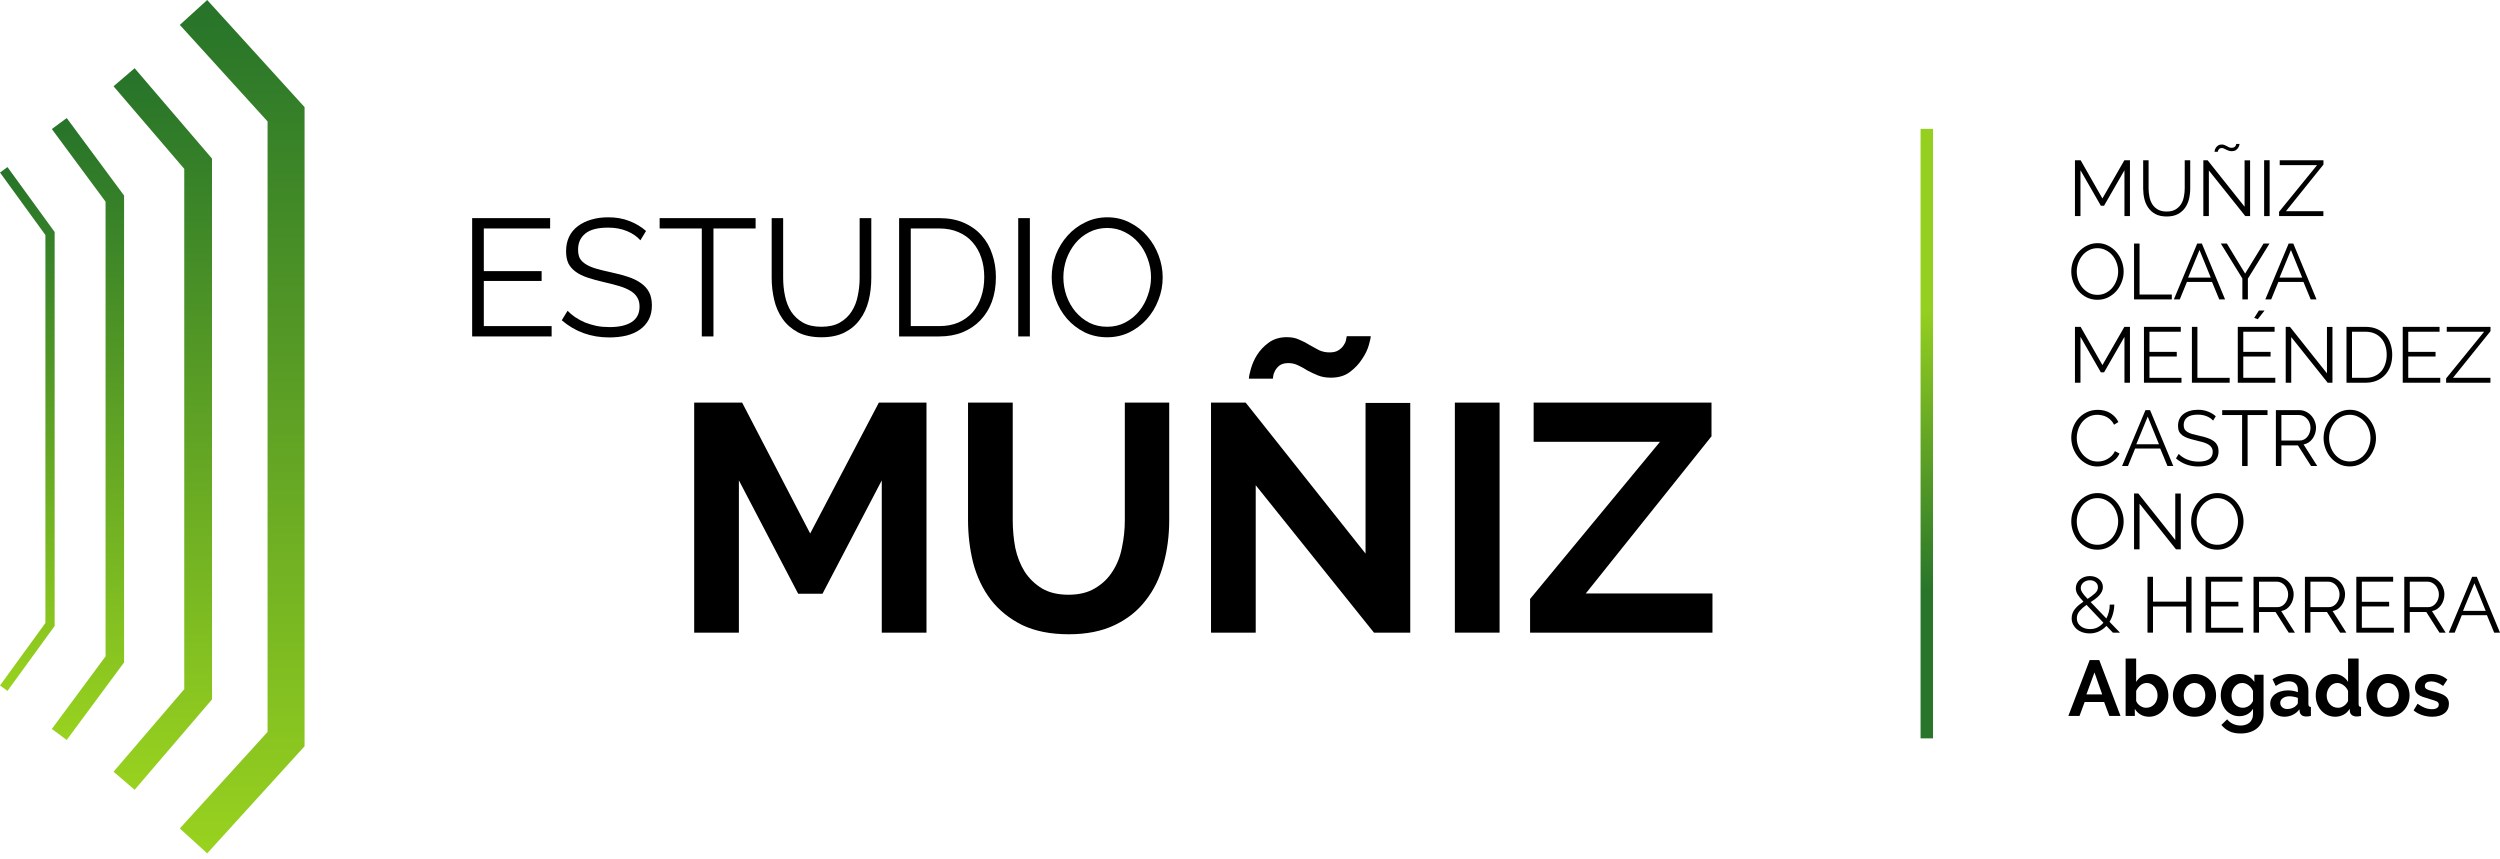 <svg width="160" height="55" viewBox="0 0 160 55" fill="none" xmlns="http://www.w3.org/2000/svg">
<rect width="160" height="54.615" fill="black" fill-opacity="0"/>
<path d="M35.304 20.87V21.532H30.218V13.96H35.208V14.622H30.964V17.352H34.664V17.981H30.964V20.87H35.304Z" fill="black"/>
<path d="M40.985 15.379C40.772 15.137 40.487 14.942 40.132 14.792C39.776 14.643 39.371 14.568 38.916 14.568C38.248 14.568 37.761 14.696 37.455 14.952C37.15 15.201 36.997 15.542 36.997 15.976C36.997 16.203 37.036 16.392 37.114 16.541C37.199 16.683 37.327 16.808 37.498 16.914C37.669 17.021 37.885 17.113 38.148 17.192C38.419 17.27 38.735 17.348 39.097 17.426C39.503 17.512 39.865 17.608 40.185 17.714C40.512 17.821 40.789 17.956 41.017 18.119C41.244 18.276 41.419 18.468 41.539 18.695C41.66 18.923 41.721 19.207 41.721 19.548C41.721 19.897 41.653 20.199 41.518 20.455C41.383 20.711 41.195 20.924 40.953 21.095C40.711 21.265 40.423 21.393 40.089 21.478C39.755 21.556 39.389 21.596 38.991 21.596C37.818 21.596 36.805 21.23 35.952 20.497L36.325 19.89C36.46 20.032 36.62 20.167 36.805 20.295C36.997 20.423 37.206 20.536 37.434 20.636C37.669 20.728 37.917 20.803 38.18 20.86C38.443 20.91 38.721 20.934 39.012 20.934C39.616 20.934 40.086 20.828 40.42 20.615C40.761 20.394 40.931 20.064 40.931 19.623C40.931 19.388 40.882 19.193 40.782 19.036C40.69 18.873 40.548 18.734 40.356 18.62C40.164 18.5 39.926 18.397 39.641 18.311C39.357 18.226 39.026 18.141 38.65 18.055C38.251 17.963 37.903 17.867 37.605 17.767C37.306 17.668 37.054 17.544 36.847 17.394C36.641 17.245 36.485 17.067 36.378 16.861C36.279 16.648 36.229 16.388 36.229 16.083C36.229 15.734 36.293 15.425 36.421 15.155C36.556 14.878 36.744 14.65 36.986 14.472C37.228 14.288 37.512 14.149 37.839 14.056C38.166 13.957 38.529 13.907 38.927 13.907C39.431 13.907 39.879 13.985 40.27 14.142C40.669 14.291 41.028 14.504 41.347 14.782L40.985 15.379Z" fill="black"/>
<path d="M48.359 14.622H45.661V21.532H44.915V14.622H42.217V13.96H48.359V14.622Z" fill="black"/>
<path d="M52.564 20.913C53.041 20.913 53.435 20.824 53.748 20.647C54.068 20.462 54.32 20.224 54.505 19.932C54.697 19.634 54.828 19.296 54.9 18.919C54.978 18.542 55.017 18.162 55.017 17.778V13.96H55.763V17.778C55.763 18.29 55.706 18.777 55.593 19.239C55.479 19.694 55.294 20.096 55.038 20.444C54.789 20.792 54.462 21.07 54.057 21.276C53.652 21.482 53.158 21.585 52.575 21.585C51.978 21.585 51.473 21.478 51.061 21.265C50.656 21.045 50.328 20.757 50.08 20.401C49.831 20.046 49.653 19.641 49.547 19.186C49.44 18.731 49.387 18.262 49.387 17.778V13.96H50.122V17.778C50.122 18.176 50.161 18.564 50.24 18.94C50.318 19.317 50.449 19.651 50.634 19.943C50.826 20.234 51.078 20.469 51.391 20.647C51.704 20.824 52.095 20.913 52.564 20.913Z" fill="black"/>
<path d="M57.543 21.532V13.96H60.113C60.717 13.96 61.243 14.06 61.691 14.259C62.146 14.458 62.523 14.728 62.821 15.07C63.127 15.411 63.355 15.812 63.504 16.274C63.66 16.73 63.738 17.216 63.738 17.735C63.738 18.311 63.653 18.834 63.483 19.303C63.312 19.765 63.067 20.163 62.747 20.497C62.434 20.824 62.054 21.08 61.606 21.265C61.165 21.443 60.667 21.532 60.113 21.532H57.543ZM62.992 17.735C62.992 17.28 62.928 16.865 62.8 16.488C62.672 16.104 62.484 15.773 62.235 15.496C61.993 15.219 61.695 15.006 61.339 14.856C60.984 14.7 60.575 14.622 60.113 14.622H58.289V20.87H60.113C60.582 20.87 60.994 20.792 61.35 20.636C61.712 20.472 62.014 20.252 62.256 19.975C62.498 19.69 62.679 19.36 62.8 18.983C62.928 18.599 62.992 18.183 62.992 17.735Z" fill="black"/>
<path d="M65.166 21.532V13.96H65.912V21.532H65.166Z" fill="black"/>
<path d="M70.861 21.585C70.334 21.585 69.851 21.478 69.41 21.265C68.977 21.045 68.603 20.757 68.291 20.401C67.978 20.039 67.736 19.626 67.566 19.164C67.395 18.702 67.309 18.23 67.309 17.746C67.309 17.241 67.398 16.758 67.576 16.296C67.761 15.834 68.013 15.425 68.333 15.07C68.653 14.714 69.03 14.433 69.464 14.227C69.897 14.014 70.366 13.907 70.871 13.907C71.397 13.907 71.877 14.021 72.311 14.248C72.751 14.469 73.125 14.76 73.43 15.123C73.743 15.485 73.985 15.898 74.156 16.36C74.326 16.815 74.412 17.28 74.412 17.757C74.412 18.262 74.319 18.745 74.134 19.207C73.957 19.669 73.708 20.078 73.388 20.433C73.075 20.782 72.702 21.062 72.268 21.276C71.834 21.482 71.365 21.585 70.861 21.585ZM68.056 17.746C68.056 18.158 68.124 18.556 68.259 18.94C68.394 19.317 68.586 19.655 68.834 19.953C69.083 20.245 69.378 20.48 69.719 20.657C70.061 20.828 70.441 20.913 70.861 20.913C71.287 20.913 71.674 20.821 72.023 20.636C72.371 20.451 72.666 20.209 72.908 19.911C73.15 19.612 73.334 19.274 73.462 18.898C73.597 18.521 73.665 18.137 73.665 17.746C73.665 17.334 73.594 16.939 73.452 16.562C73.317 16.179 73.125 15.841 72.876 15.549C72.627 15.258 72.332 15.027 71.991 14.856C71.65 14.679 71.273 14.59 70.861 14.59C70.434 14.59 70.046 14.682 69.698 14.867C69.35 15.045 69.055 15.283 68.813 15.581C68.571 15.88 68.383 16.218 68.248 16.594C68.12 16.971 68.056 17.355 68.056 17.746Z" fill="black"/>
<path d="M135.965 13.83V10.895L134.66 13.165H134.454L133.15 10.895V13.83H132.797V10.255H133.16L134.555 12.702L135.96 10.255H136.317V13.83H135.965Z" fill="black"/>
<path d="M138.663 13.538C138.888 13.538 139.075 13.496 139.222 13.412C139.373 13.325 139.493 13.213 139.58 13.075C139.671 12.934 139.733 12.774 139.766 12.597C139.803 12.419 139.822 12.239 139.822 12.058V10.255H140.174V12.058C140.174 12.299 140.147 12.529 140.094 12.748C140.04 12.962 139.953 13.152 139.832 13.317C139.714 13.481 139.56 13.612 139.368 13.709C139.177 13.807 138.944 13.855 138.669 13.855C138.387 13.855 138.148 13.805 137.953 13.704C137.762 13.6 137.608 13.464 137.49 13.296C137.373 13.129 137.289 12.937 137.238 12.722C137.188 12.508 137.163 12.286 137.163 12.058V10.255H137.51V12.058C137.51 12.246 137.529 12.429 137.566 12.607C137.603 12.784 137.665 12.942 137.752 13.08C137.843 13.218 137.962 13.328 138.11 13.412C138.257 13.496 138.442 13.538 138.663 13.538Z" fill="black"/>
<path d="M141.367 10.91V13.83H141.014V10.255H141.286L143.653 13.231V10.26H144.006V13.83H143.698L141.367 10.91ZM142.837 9.676C142.76 9.676 142.693 9.666 142.636 9.646C142.582 9.626 142.53 9.604 142.48 9.58C142.433 9.553 142.386 9.53 142.339 9.51C142.295 9.486 142.247 9.474 142.193 9.474C142.136 9.474 142.09 9.486 142.057 9.51C142.027 9.533 142.001 9.56 141.981 9.59C141.965 9.617 141.953 9.644 141.946 9.671C141.943 9.694 141.941 9.709 141.941 9.716H141.73C141.73 9.699 141.735 9.666 141.745 9.615C141.758 9.562 141.782 9.508 141.815 9.454C141.849 9.401 141.896 9.354 141.956 9.313C142.017 9.27 142.094 9.248 142.188 9.248C142.258 9.248 142.319 9.26 142.369 9.283C142.423 9.303 142.473 9.327 142.52 9.354C142.567 9.38 142.614 9.406 142.661 9.429C142.711 9.449 142.769 9.459 142.832 9.459C142.896 9.459 142.946 9.448 142.983 9.424C143.024 9.401 143.054 9.374 143.074 9.344C143.094 9.313 143.106 9.286 143.109 9.263C143.116 9.236 143.119 9.219 143.119 9.213H143.331C143.331 9.229 143.324 9.263 143.311 9.313C143.297 9.364 143.272 9.416 143.235 9.469C143.202 9.523 143.151 9.572 143.084 9.615C143.02 9.656 142.938 9.676 142.837 9.676Z" fill="black"/>
<path d="M144.904 13.83V10.255H145.257V13.83H144.904Z" fill="black"/>
<path d="M145.861 13.553L148.293 10.567H145.902V10.255H148.701V10.532L146.299 13.518H148.696V13.83H145.861V13.553Z" fill="black"/>
<path d="M134.237 19.187C133.989 19.187 133.761 19.137 133.553 19.036C133.348 18.932 133.172 18.796 133.024 18.628C132.876 18.457 132.762 18.262 132.681 18.044C132.601 17.826 132.561 17.603 132.561 17.374C132.561 17.136 132.603 16.908 132.686 16.689C132.774 16.471 132.893 16.278 133.044 16.11C133.195 15.943 133.373 15.81 133.578 15.713C133.783 15.612 134.004 15.562 134.242 15.562C134.491 15.562 134.718 15.615 134.922 15.723C135.13 15.827 135.307 15.964 135.451 16.136C135.599 16.307 135.713 16.502 135.793 16.72C135.874 16.935 135.914 17.154 135.914 17.379C135.914 17.618 135.871 17.846 135.783 18.064C135.699 18.282 135.582 18.476 135.431 18.643C135.283 18.808 135.107 18.94 134.902 19.041C134.697 19.139 134.476 19.187 134.237 19.187ZM132.913 17.374C132.913 17.569 132.945 17.757 133.009 17.938C133.073 18.116 133.163 18.276 133.281 18.417C133.398 18.554 133.538 18.665 133.699 18.749C133.86 18.83 134.039 18.87 134.237 18.87C134.439 18.87 134.622 18.826 134.786 18.739C134.951 18.652 135.09 18.538 135.204 18.397C135.318 18.256 135.406 18.096 135.466 17.918C135.53 17.74 135.562 17.559 135.562 17.374C135.562 17.18 135.528 16.993 135.461 16.815C135.397 16.634 135.307 16.475 135.189 16.337C135.072 16.199 134.932 16.09 134.771 16.01C134.61 15.926 134.432 15.884 134.237 15.884C134.036 15.884 133.853 15.928 133.689 16.015C133.524 16.099 133.385 16.211 133.271 16.352C133.156 16.493 133.068 16.653 133.004 16.831C132.943 17.008 132.913 17.19 132.913 17.374Z" fill="black"/>
<path d="M136.579 19.162V15.587H136.931V18.85H138.996V19.162H136.579Z" fill="black"/>
<path d="M140.622 15.587H140.92L142.405 19.162H142.032L141.569 18.044H139.963L139.505 19.162H139.127L140.622 15.587ZM141.489 17.767L140.768 16L140.038 17.767H141.489Z" fill="black"/>
<path d="M142.52 15.587L143.688 17.51L144.866 15.587H145.249L143.864 17.833V19.162H143.512V17.823L142.132 15.587H142.52Z" fill="black"/>
<path d="M146.474 15.587H146.771L148.257 19.162H147.884L147.421 18.044H145.815L145.356 19.162H144.979L146.474 15.587ZM147.34 17.767L146.62 16L145.89 17.767H147.34Z" fill="black"/>
<path d="M135.965 24.494V21.558L134.66 23.829H134.454L133.15 21.558V24.494H132.797V20.919H133.16L134.555 23.366L135.96 20.919H136.317V24.494H135.965Z" fill="black"/>
<path d="M139.615 24.181V24.494H137.213V20.919H139.57V21.231H137.566V22.52H139.313V22.817H137.566V24.181H139.615Z" fill="black"/>
<path d="M140.282 24.494V20.919H140.634V24.181H142.699V24.494H140.282Z" fill="black"/>
<path d="M144.497 20.43L144.27 20.344L144.567 19.876H144.93L144.497 20.43ZM145.62 24.181V24.494H143.218V20.919H145.574V21.231H143.57V22.52H145.317V22.817H143.57V24.181H145.62Z" fill="black"/>
<path d="M146.639 21.573V24.494H146.286V20.919H146.558L148.925 23.895V20.924H149.277V24.494H148.97L146.639 21.573Z" fill="black"/>
<path d="M150.176 24.494V20.919H151.389C151.675 20.919 151.923 20.965 152.135 21.059C152.35 21.154 152.527 21.281 152.668 21.442C152.813 21.603 152.92 21.793 152.991 22.011C153.065 22.226 153.102 22.456 153.102 22.701C153.102 22.973 153.061 23.22 152.981 23.441C152.9 23.66 152.784 23.848 152.633 24.005C152.485 24.16 152.306 24.281 152.094 24.368C151.886 24.452 151.651 24.494 151.389 24.494H150.176ZM152.749 22.701C152.749 22.486 152.719 22.29 152.658 22.112C152.598 21.931 152.509 21.774 152.391 21.644C152.277 21.513 152.136 21.412 151.969 21.341C151.801 21.268 151.608 21.231 151.389 21.231H150.528V24.181H151.389C151.611 24.181 151.806 24.145 151.974 24.071C152.145 23.994 152.287 23.89 152.402 23.759C152.516 23.624 152.601 23.468 152.658 23.29C152.719 23.109 152.749 22.913 152.749 22.701Z" fill="black"/>
<path d="M156.177 24.181V24.494H153.775V20.919H156.132V21.231H154.128V22.52H155.875V22.817H154.128V24.181H156.177Z" fill="black"/>
<path d="M156.552 24.217L158.984 21.231H156.592V20.919H159.392V21.195L156.99 24.181H159.387V24.494H156.552V24.217Z" fill="black"/>
<path d="M132.561 28.013C132.561 27.798 132.598 27.585 132.671 27.373C132.749 27.158 132.859 26.967 133.004 26.799C133.148 26.631 133.326 26.495 133.538 26.391C133.749 26.284 133.989 26.23 134.258 26.23C134.577 26.23 134.848 26.302 135.073 26.447C135.302 26.591 135.469 26.779 135.577 27.011L135.3 27.182C135.243 27.064 135.172 26.965 135.088 26.885C135.008 26.804 134.921 26.739 134.827 26.688C134.733 26.638 134.635 26.603 134.535 26.583C134.434 26.559 134.335 26.547 134.237 26.547C134.023 26.547 133.833 26.591 133.668 26.678C133.504 26.766 133.365 26.88 133.25 27.021C133.14 27.162 133.056 27.321 132.999 27.499C132.942 27.674 132.913 27.852 132.913 28.033C132.913 28.231 132.947 28.421 133.014 28.602C133.084 28.783 133.178 28.944 133.296 29.085C133.417 29.223 133.558 29.334 133.719 29.418C133.883 29.498 134.061 29.538 134.253 29.538C134.353 29.538 134.456 29.527 134.56 29.503C134.667 29.476 134.77 29.436 134.867 29.382C134.968 29.325 135.06 29.256 135.144 29.176C135.228 29.092 135.298 28.991 135.355 28.874L135.647 29.025C135.59 29.159 135.51 29.278 135.406 29.382C135.302 29.483 135.186 29.569 135.058 29.639C134.931 29.71 134.795 29.763 134.65 29.8C134.509 29.837 134.37 29.856 134.232 29.856C133.987 29.856 133.762 29.802 133.558 29.695C133.353 29.587 133.177 29.448 133.029 29.277C132.881 29.102 132.765 28.906 132.681 28.688C132.601 28.466 132.561 28.241 132.561 28.013Z" fill="black"/>
<path d="M137.308 26.25H137.605L139.091 29.826H138.718L138.255 28.708H136.648L136.19 29.826H135.812L137.308 26.25ZM138.174 28.431L137.454 26.663L136.724 28.431H138.174Z" fill="black"/>
<path d="M141.639 26.92C141.538 26.806 141.404 26.713 141.236 26.643C141.068 26.573 140.877 26.537 140.662 26.537C140.346 26.537 140.116 26.598 139.972 26.719C139.828 26.836 139.756 26.997 139.756 27.202C139.756 27.309 139.774 27.398 139.811 27.469C139.851 27.536 139.912 27.595 139.992 27.645C140.073 27.695 140.175 27.739 140.299 27.776C140.427 27.813 140.576 27.85 140.748 27.887C140.939 27.927 141.11 27.972 141.261 28.023C141.416 28.073 141.546 28.137 141.654 28.214C141.761 28.288 141.844 28.379 141.901 28.486C141.958 28.593 141.986 28.728 141.986 28.889C141.986 29.053 141.954 29.196 141.891 29.317C141.827 29.438 141.738 29.538 141.624 29.619C141.51 29.7 141.374 29.76 141.216 29.8C141.058 29.837 140.885 29.856 140.697 29.856C140.143 29.856 139.665 29.683 139.262 29.337L139.438 29.05C139.502 29.117 139.578 29.181 139.665 29.241C139.756 29.302 139.855 29.355 139.962 29.402C140.073 29.446 140.19 29.481 140.314 29.508C140.439 29.532 140.57 29.544 140.707 29.544C140.993 29.544 141.214 29.493 141.372 29.392C141.533 29.288 141.614 29.132 141.614 28.924C141.614 28.813 141.59 28.721 141.543 28.647C141.499 28.57 141.432 28.505 141.342 28.451C141.251 28.394 141.139 28.345 141.004 28.305C140.87 28.265 140.714 28.224 140.536 28.184C140.348 28.14 140.184 28.095 140.043 28.048C139.902 28.001 139.782 27.942 139.685 27.872C139.588 27.801 139.514 27.717 139.463 27.62C139.416 27.519 139.393 27.397 139.393 27.252C139.393 27.088 139.423 26.942 139.484 26.814C139.547 26.683 139.636 26.576 139.75 26.492C139.865 26.405 139.999 26.339 140.153 26.296C140.308 26.249 140.479 26.225 140.667 26.225C140.905 26.225 141.117 26.262 141.301 26.336C141.489 26.406 141.659 26.507 141.81 26.638L141.639 26.92Z" fill="black"/>
<path d="M145.121 26.562H143.847V29.826H143.495V26.562H142.221V26.25H145.121V26.562Z" fill="black"/>
<path d="M145.657 29.826V26.25H147.167C147.322 26.25 147.463 26.284 147.59 26.351C147.721 26.415 147.834 26.5 147.928 26.608C148.022 26.712 148.094 26.831 148.144 26.965C148.198 27.1 148.225 27.236 148.225 27.373C148.225 27.504 148.205 27.63 148.164 27.751C148.127 27.868 148.074 27.976 148.003 28.073C147.936 28.167 147.854 28.248 147.756 28.315C147.659 28.379 147.55 28.422 147.429 28.446L148.305 29.826H147.908L147.067 28.506H146.009V29.826H145.657ZM146.009 28.194H147.177C147.281 28.194 147.375 28.172 147.459 28.128C147.547 28.081 147.621 28.019 147.681 27.942C147.741 27.865 147.788 27.778 147.822 27.68C147.855 27.583 147.872 27.481 147.872 27.373C147.872 27.266 147.852 27.163 147.812 27.066C147.775 26.965 147.723 26.878 147.656 26.804C147.592 26.73 147.515 26.672 147.424 26.628C147.337 26.584 147.245 26.562 147.147 26.562H146.009V28.194Z" fill="black"/>
<path d="M150.387 29.851C150.138 29.851 149.91 29.8 149.702 29.7C149.497 29.596 149.321 29.46 149.173 29.292C149.025 29.12 148.911 28.926 148.831 28.708C148.75 28.489 148.71 28.266 148.71 28.038C148.71 27.799 148.752 27.571 148.836 27.353C148.923 27.135 149.042 26.942 149.193 26.774C149.344 26.606 149.522 26.474 149.727 26.376C149.932 26.275 150.153 26.225 150.392 26.225C150.64 26.225 150.867 26.279 151.071 26.386C151.28 26.49 151.456 26.628 151.6 26.799C151.748 26.97 151.862 27.165 151.943 27.383C152.023 27.598 152.063 27.818 152.063 28.043C152.063 28.281 152.02 28.51 151.933 28.728C151.849 28.946 151.731 29.139 151.58 29.307C151.432 29.471 151.256 29.604 151.051 29.705C150.847 29.802 150.625 29.851 150.387 29.851ZM149.062 28.038C149.062 28.233 149.094 28.421 149.158 28.602C149.222 28.78 149.312 28.939 149.43 29.08C149.547 29.218 149.687 29.329 149.848 29.413C150.009 29.493 150.189 29.533 150.387 29.533C150.588 29.533 150.771 29.49 150.936 29.402C151.1 29.315 151.239 29.201 151.353 29.06C151.468 28.919 151.555 28.76 151.615 28.582C151.679 28.404 151.711 28.223 151.711 28.038C151.711 27.843 151.677 27.657 151.61 27.479C151.546 27.298 151.456 27.138 151.338 27.001C151.221 26.863 151.082 26.754 150.92 26.673C150.759 26.589 150.581 26.547 150.387 26.547C150.185 26.547 150.002 26.591 149.838 26.678C149.673 26.762 149.534 26.875 149.42 27.016C149.306 27.157 149.217 27.316 149.153 27.494C149.092 27.672 149.062 27.853 149.062 28.038Z" fill="black"/>
<path d="M134.237 35.182C133.989 35.182 133.761 35.132 133.553 35.031C133.348 34.927 133.172 34.791 133.024 34.623C132.876 34.452 132.762 34.258 132.681 34.039C132.601 33.821 132.561 33.598 132.561 33.37C132.561 33.131 132.603 32.903 132.686 32.685C132.774 32.467 132.893 32.274 133.044 32.106C133.195 31.938 133.373 31.805 133.578 31.708C133.783 31.607 134.004 31.557 134.242 31.557C134.491 31.557 134.718 31.611 134.922 31.718C135.13 31.822 135.307 31.96 135.451 32.131C135.599 32.302 135.713 32.497 135.793 32.715C135.874 32.93 135.914 33.15 135.914 33.375C135.914 33.613 135.871 33.841 135.783 34.059C135.699 34.278 135.582 34.471 135.431 34.639C135.283 34.803 135.107 34.936 134.902 35.036C134.697 35.134 134.476 35.182 134.237 35.182ZM132.913 33.37C132.913 33.564 132.945 33.752 133.009 33.934C133.073 34.112 133.163 34.271 133.281 34.412C133.398 34.55 133.538 34.66 133.699 34.744C133.86 34.825 134.039 34.865 134.237 34.865C134.439 34.865 134.622 34.822 134.786 34.734C134.951 34.647 135.09 34.533 135.204 34.392C135.318 34.251 135.406 34.091 135.466 33.913C135.53 33.736 135.562 33.554 135.562 33.37C135.562 33.175 135.528 32.989 135.461 32.811C135.397 32.629 135.307 32.47 135.189 32.332C135.072 32.195 134.932 32.086 134.771 32.005C134.61 31.921 134.432 31.879 134.237 31.879C134.036 31.879 133.853 31.923 133.689 32.01C133.524 32.094 133.385 32.206 133.271 32.347C133.156 32.488 133.068 32.648 133.004 32.826C132.943 33.004 132.913 33.185 132.913 33.37Z" fill="black"/>
<path d="M136.931 32.237V35.157H136.579V31.582H136.851L139.217 34.558V31.587H139.57V35.157H139.263L136.931 32.237Z" fill="black"/>
<path d="M141.909 35.182C141.66 35.182 141.432 35.132 141.224 35.031C141.019 34.927 140.843 34.791 140.695 34.623C140.548 34.452 140.433 34.258 140.353 34.039C140.272 33.821 140.232 33.598 140.232 33.37C140.232 33.131 140.274 32.903 140.358 32.685C140.445 32.467 140.564 32.274 140.715 32.106C140.866 31.938 141.044 31.805 141.249 31.708C141.454 31.607 141.675 31.557 141.914 31.557C142.162 31.557 142.389 31.611 142.594 31.718C142.802 31.822 142.978 31.96 143.122 32.131C143.27 32.302 143.384 32.497 143.465 32.715C143.545 32.93 143.586 33.15 143.586 33.375C143.586 33.613 143.542 33.841 143.455 34.059C143.371 34.278 143.253 34.471 143.102 34.639C142.955 34.803 142.778 34.936 142.573 35.036C142.369 35.134 142.147 35.182 141.909 35.182ZM140.584 33.37C140.584 33.564 140.616 33.752 140.68 33.934C140.744 34.112 140.835 34.271 140.952 34.412C141.07 34.55 141.209 34.66 141.37 34.744C141.531 34.825 141.711 34.865 141.909 34.865C142.11 34.865 142.293 34.822 142.458 34.734C142.622 34.647 142.761 34.533 142.876 34.392C142.99 34.251 143.077 34.091 143.137 33.913C143.201 33.736 143.233 33.554 143.233 33.37C143.233 33.175 143.2 32.989 143.132 32.811C143.069 32.629 142.978 32.47 142.861 32.332C142.743 32.195 142.604 32.086 142.443 32.005C142.281 31.921 142.104 31.879 141.909 31.879C141.707 31.879 141.524 31.923 141.36 32.01C141.195 32.094 141.056 32.206 140.942 32.347C140.828 32.488 140.739 32.648 140.675 32.826C140.615 33.004 140.584 33.185 140.584 33.37Z" fill="black"/>
<path d="M135.224 40.489L134.812 40.056C134.671 40.207 134.508 40.326 134.323 40.413C134.142 40.497 133.944 40.539 133.729 40.539C133.571 40.539 133.422 40.516 133.281 40.469C133.143 40.422 133.022 40.356 132.918 40.273C132.817 40.185 132.737 40.083 132.676 39.965C132.616 39.844 132.586 39.712 132.586 39.568C132.586 39.447 132.606 39.336 132.646 39.235C132.686 39.135 132.742 39.042 132.812 38.958C132.883 38.871 132.963 38.79 133.054 38.717C133.145 38.643 133.24 38.572 133.341 38.505C133.25 38.408 133.173 38.32 133.109 38.243C133.049 38.166 132.999 38.096 132.958 38.032C132.921 37.965 132.895 37.901 132.878 37.84C132.861 37.78 132.853 37.718 132.853 37.654C132.853 37.543 132.874 37.441 132.918 37.347C132.965 37.249 133.029 37.166 133.109 37.095C133.19 37.025 133.284 36.969 133.391 36.929C133.502 36.889 133.621 36.868 133.749 36.868C133.866 36.868 133.976 36.885 134.076 36.919C134.177 36.952 134.264 37.001 134.338 37.065C134.415 37.125 134.476 37.199 134.519 37.286C134.563 37.374 134.585 37.469 134.585 37.574C134.585 37.678 134.563 37.773 134.519 37.861C134.479 37.944 134.424 38.025 134.353 38.102C134.283 38.179 134.201 38.253 134.107 38.324C134.013 38.394 133.912 38.465 133.804 38.535L134.806 39.583C134.874 39.455 134.926 39.317 134.963 39.17C135.003 39.019 135.023 38.861 135.023 38.696H135.315C135.312 38.904 135.283 39.101 135.229 39.285C135.179 39.47 135.105 39.64 135.008 39.794L135.678 40.489H135.224ZM133.764 40.262C133.935 40.262 134.093 40.227 134.237 40.157C134.382 40.083 134.509 39.982 134.62 39.855L133.538 38.712C133.36 38.836 133.212 38.967 133.094 39.104C132.977 39.239 132.918 39.396 132.918 39.578C132.918 39.688 132.942 39.787 132.989 39.875C133.039 39.959 133.104 40.031 133.185 40.091C133.266 40.148 133.356 40.192 133.457 40.222C133.558 40.249 133.66 40.262 133.764 40.262ZM133.17 37.644C133.17 37.684 133.175 37.724 133.185 37.765C133.198 37.805 133.222 37.852 133.256 37.906C133.289 37.956 133.333 38.017 133.386 38.087C133.444 38.154 133.517 38.235 133.608 38.329C133.803 38.201 133.96 38.082 134.081 37.971C134.206 37.857 134.268 37.728 134.268 37.584C134.268 37.453 134.219 37.345 134.122 37.261C134.024 37.177 133.9 37.135 133.749 37.135C133.665 37.135 133.588 37.149 133.517 37.176C133.447 37.203 133.385 37.239 133.331 37.286C133.281 37.333 133.24 37.387 133.21 37.448C133.183 37.508 133.17 37.574 133.17 37.644Z" fill="black"/>
<path d="M140.259 36.914V40.489H139.912V38.817H137.792V40.489H137.439V36.914H137.792V38.505H139.912V36.914H140.259Z" fill="black"/>
<path d="M143.559 40.177V40.489H141.157V36.914H143.514V37.226H141.51V38.515H143.257V38.812H141.51V40.177H143.559Z" fill="black"/>
<path d="M144.226 40.489V36.914H145.736C145.891 36.914 146.032 36.947 146.159 37.014C146.29 37.078 146.403 37.164 146.497 37.271C146.591 37.375 146.663 37.495 146.713 37.629C146.767 37.763 146.794 37.899 146.794 38.037C146.794 38.168 146.774 38.294 146.733 38.414C146.696 38.532 146.643 38.639 146.572 38.737C146.505 38.831 146.423 38.911 146.325 38.978C146.228 39.042 146.119 39.086 145.998 39.109L146.874 40.489H146.477L145.636 39.17H144.578V40.489H144.226ZM144.578 38.858H145.746C145.85 38.858 145.944 38.836 146.028 38.792C146.116 38.745 146.19 38.683 146.25 38.606C146.31 38.529 146.357 38.441 146.391 38.344C146.424 38.246 146.441 38.144 146.441 38.037C146.441 37.929 146.421 37.827 146.381 37.73C146.344 37.629 146.292 37.542 146.225 37.468C146.161 37.394 146.084 37.335 145.993 37.291C145.906 37.248 145.814 37.226 145.716 37.226H144.578V38.858Z" fill="black"/>
<path d="M147.515 40.489V36.914H149.026C149.181 36.914 149.322 36.947 149.449 37.014C149.58 37.078 149.693 37.164 149.787 37.271C149.88 37.375 149.953 37.495 150.003 37.629C150.057 37.763 150.084 37.899 150.084 38.037C150.084 38.168 150.063 38.294 150.023 38.414C149.986 38.532 149.933 38.639 149.862 38.737C149.795 38.831 149.713 38.911 149.615 38.978C149.518 39.042 149.409 39.086 149.288 39.109L150.164 40.489H149.766L148.925 39.17H147.868V40.489H147.515ZM147.868 38.858H149.036C149.14 38.858 149.234 38.836 149.318 38.792C149.405 38.745 149.479 38.683 149.54 38.606C149.6 38.529 149.647 38.441 149.681 38.344C149.714 38.246 149.731 38.144 149.731 38.037C149.731 37.929 149.711 37.827 149.671 37.73C149.634 37.629 149.582 37.542 149.515 37.468C149.451 37.394 149.374 37.335 149.283 37.291C149.196 37.248 149.103 37.226 149.006 37.226H147.868V38.858Z" fill="black"/>
<path d="M153.207 40.177V40.489H150.805V36.914H153.162V37.226H151.158V38.515H152.905V38.812H151.158V40.177H153.207Z" fill="black"/>
<path d="M153.874 40.489V36.914H155.385C155.539 36.914 155.68 36.947 155.807 37.014C155.938 37.078 156.051 37.164 156.145 37.271C156.239 37.375 156.311 37.495 156.361 37.629C156.415 37.763 156.442 37.899 156.442 38.037C156.442 38.168 156.422 38.294 156.382 38.414C156.345 38.532 156.291 38.639 156.22 38.737C156.153 38.831 156.071 38.911 155.974 38.978C155.876 39.042 155.767 39.086 155.646 39.109L156.523 40.489H156.125L155.284 39.17H154.226V40.489H153.874ZM154.226 38.858H155.395C155.499 38.858 155.593 38.836 155.677 38.792C155.764 38.745 155.838 38.683 155.898 38.606C155.959 38.529 156.006 38.441 156.039 38.344C156.073 38.246 156.089 38.144 156.089 38.037C156.089 37.929 156.069 37.827 156.029 37.73C155.992 37.629 155.94 37.542 155.873 37.468C155.809 37.394 155.732 37.335 155.641 37.291C155.554 37.248 155.462 37.226 155.364 37.226H154.226V38.858Z" fill="black"/>
<path d="M158.217 36.914H158.514L160 40.489H159.627L159.164 39.371H157.558L157.1 40.489H156.722L158.217 36.914ZM159.084 39.094L158.363 37.327L157.633 39.094H159.084Z" fill="black"/>
<path d="M133.739 42.246H134.353L135.713 45.821H134.998L134.665 44.929H133.417L133.089 45.821H132.374L133.739 42.246ZM134.54 44.441L134.046 43.036L133.532 44.441H134.54Z" fill="black"/>
<path d="M137.54 45.871C137.339 45.871 137.159 45.826 137.001 45.735C136.844 45.645 136.719 45.52 136.629 45.363V45.821H136.04V42.145H136.714V43.645C136.808 43.484 136.931 43.36 137.082 43.273C137.236 43.182 137.416 43.137 137.621 43.137C137.792 43.137 137.948 43.174 138.089 43.248C138.23 43.322 138.351 43.42 138.452 43.545C138.556 43.669 138.635 43.815 138.688 43.983C138.745 44.151 138.774 44.327 138.774 44.512C138.774 44.703 138.742 44.881 138.678 45.045C138.618 45.21 138.532 45.354 138.421 45.478C138.311 45.599 138.18 45.695 138.029 45.765C137.878 45.836 137.715 45.871 137.54 45.871ZM137.354 45.297C137.461 45.297 137.56 45.277 137.651 45.237C137.742 45.193 137.819 45.136 137.883 45.066C137.946 44.995 137.995 44.913 138.029 44.819C138.066 44.725 138.084 44.624 138.084 44.517C138.084 44.409 138.067 44.307 138.034 44.209C138 44.112 137.951 44.026 137.888 43.953C137.827 43.879 137.755 43.82 137.671 43.776C137.587 43.733 137.495 43.711 137.394 43.711C137.243 43.711 137.107 43.761 136.986 43.862C136.869 43.959 136.778 44.08 136.714 44.224V44.854C136.738 44.921 136.771 44.982 136.815 45.035C136.862 45.089 136.914 45.136 136.971 45.176C137.028 45.213 137.09 45.243 137.157 45.267C137.225 45.287 137.29 45.297 137.354 45.297Z" fill="black"/>
<path d="M140.45 45.871C140.235 45.871 140.042 45.834 139.871 45.76C139.699 45.687 139.553 45.587 139.432 45.463C139.315 45.336 139.224 45.19 139.161 45.025C139.097 44.861 139.065 44.688 139.065 44.507C139.065 44.322 139.097 44.147 139.161 43.983C139.224 43.818 139.315 43.674 139.432 43.55C139.553 43.422 139.699 43.322 139.871 43.248C140.042 43.174 140.235 43.137 140.45 43.137C140.664 43.137 140.856 43.174 141.024 43.248C141.195 43.322 141.339 43.422 141.457 43.55C141.578 43.674 141.67 43.818 141.734 43.983C141.797 44.147 141.829 44.322 141.829 44.507C141.829 44.688 141.797 44.861 141.734 45.025C141.67 45.19 141.579 45.336 141.462 45.463C141.344 45.587 141.2 45.687 141.029 45.76C140.858 45.834 140.664 45.871 140.45 45.871ZM139.76 44.507C139.76 44.624 139.777 44.731 139.81 44.829C139.847 44.923 139.896 45.005 139.956 45.075C140.02 45.146 140.094 45.201 140.178 45.242C140.262 45.279 140.352 45.297 140.45 45.297C140.547 45.297 140.638 45.279 140.722 45.242C140.805 45.201 140.878 45.146 140.938 45.075C141.002 45.005 141.051 44.921 141.084 44.824C141.121 44.726 141.14 44.619 141.14 44.502C141.14 44.387 141.121 44.282 141.084 44.184C141.051 44.087 141.002 44.003 140.938 43.932C140.878 43.862 140.805 43.808 140.722 43.771C140.638 43.731 140.547 43.711 140.45 43.711C140.352 43.711 140.262 43.731 140.178 43.771C140.094 43.812 140.02 43.867 139.956 43.938C139.896 44.008 139.847 44.092 139.81 44.189C139.777 44.287 139.76 44.392 139.76 44.507Z" fill="black"/>
<path d="M143.317 45.836C143.139 45.836 142.978 45.801 142.834 45.73C142.689 45.66 142.563 45.564 142.456 45.443C142.352 45.319 142.271 45.176 142.214 45.015C142.157 44.854 142.129 44.683 142.129 44.502C142.129 44.31 142.159 44.132 142.219 43.968C142.28 43.803 142.364 43.659 142.471 43.535C142.579 43.41 142.708 43.313 142.859 43.243C143.01 43.172 143.176 43.137 143.357 43.137C143.562 43.137 143.742 43.184 143.896 43.278C144.051 43.368 144.178 43.491 144.279 43.645V43.182H144.868V45.695C144.868 45.89 144.831 46.064 144.757 46.219C144.683 46.373 144.581 46.504 144.45 46.611C144.323 46.719 144.168 46.801 143.987 46.858C143.809 46.915 143.614 46.944 143.403 46.944C143.114 46.944 142.871 46.895 142.673 46.798C142.478 46.704 142.31 46.569 142.169 46.395L142.537 46.037C142.637 46.162 142.763 46.259 142.914 46.329C143.069 46.4 143.232 46.435 143.403 46.435C143.507 46.435 143.606 46.42 143.7 46.39C143.797 46.363 143.883 46.319 143.957 46.259C144.03 46.199 144.088 46.121 144.128 46.027C144.171 45.933 144.193 45.822 144.193 45.695V45.363C144.106 45.514 143.983 45.631 143.826 45.715C143.668 45.796 143.498 45.836 143.317 45.836ZM143.544 45.297C143.618 45.297 143.688 45.285 143.755 45.262C143.822 45.238 143.884 45.206 143.942 45.166C143.999 45.126 144.049 45.079 144.093 45.025C144.136 44.971 144.17 44.914 144.193 44.854V44.224C144.133 44.07 144.037 43.946 143.906 43.852C143.779 43.758 143.644 43.711 143.503 43.711C143.399 43.711 143.305 43.734 143.221 43.781C143.138 43.825 143.065 43.886 143.005 43.963C142.944 44.036 142.897 44.122 142.864 44.219C142.834 44.317 142.819 44.418 142.819 44.522C142.819 44.629 142.837 44.73 142.874 44.824C142.911 44.918 142.961 45 143.025 45.071C143.092 45.141 143.169 45.196 143.257 45.237C143.344 45.277 143.44 45.297 143.544 45.297Z" fill="black"/>
<path d="M146.196 45.871C146.069 45.871 145.95 45.851 145.839 45.811C145.728 45.767 145.632 45.708 145.552 45.635C145.471 45.557 145.407 45.468 145.36 45.368C145.317 45.267 145.295 45.156 145.295 45.035C145.295 44.911 145.322 44.797 145.376 44.693C145.433 44.585 145.51 44.495 145.607 44.421C145.708 44.347 145.827 44.29 145.965 44.25C146.102 44.206 146.253 44.184 146.418 44.184C146.535 44.184 146.65 44.194 146.76 44.215C146.875 44.235 146.975 44.263 147.063 44.3V44.149C147.063 43.974 147.012 43.84 146.911 43.746C146.814 43.652 146.668 43.605 146.473 43.605C146.332 43.605 146.195 43.63 146.06 43.681C145.926 43.731 145.789 43.805 145.648 43.902L145.441 43.474C145.78 43.249 146.146 43.137 146.539 43.137C146.918 43.137 147.212 43.231 147.42 43.419C147.632 43.603 147.737 43.872 147.737 44.224V45.045C147.737 45.116 147.749 45.166 147.773 45.196C147.799 45.227 147.841 45.243 147.898 45.247V45.821C147.784 45.844 147.685 45.856 147.601 45.856C147.474 45.856 147.375 45.828 147.304 45.77C147.237 45.713 147.195 45.638 147.178 45.544L147.163 45.398C147.046 45.552 146.903 45.67 146.735 45.75C146.567 45.831 146.388 45.871 146.196 45.871ZM146.388 45.378C146.502 45.378 146.609 45.358 146.71 45.317C146.814 45.277 146.895 45.223 146.952 45.156C147.026 45.099 147.063 45.035 147.063 44.965V44.663C146.982 44.632 146.895 44.609 146.801 44.592C146.707 44.572 146.616 44.562 146.529 44.562C146.354 44.562 146.211 44.602 146.101 44.683C145.99 44.76 145.935 44.859 145.935 44.98C145.935 45.094 145.978 45.19 146.065 45.267C146.153 45.341 146.26 45.378 146.388 45.378Z" fill="black"/>
<path d="M149.461 45.871C149.279 45.871 149.111 45.836 148.957 45.765C148.803 45.695 148.67 45.598 148.559 45.473C148.448 45.349 148.361 45.205 148.297 45.04C148.237 44.872 148.207 44.693 148.207 44.502C148.207 44.31 148.235 44.132 148.292 43.968C148.353 43.803 148.435 43.659 148.539 43.535C148.643 43.41 148.767 43.313 148.912 43.243C149.056 43.172 149.214 43.137 149.385 43.137C149.58 43.137 149.754 43.184 149.909 43.278C150.066 43.372 150.189 43.494 150.276 43.645V42.145H150.951V45.045C150.951 45.116 150.963 45.166 150.986 45.196C151.01 45.227 151.05 45.243 151.107 45.247V45.821C150.99 45.844 150.894 45.856 150.82 45.856C150.699 45.856 150.6 45.826 150.523 45.765C150.446 45.705 150.402 45.626 150.392 45.529L150.377 45.363C150.28 45.53 150.147 45.658 149.979 45.745C149.815 45.829 149.642 45.871 149.461 45.871ZM149.637 45.297C149.701 45.297 149.766 45.287 149.833 45.267C149.9 45.243 149.962 45.212 150.019 45.171C150.077 45.131 150.127 45.084 150.171 45.03C150.218 44.977 150.253 44.918 150.276 44.854V44.224C150.249 44.151 150.211 44.084 150.16 44.023C150.113 43.959 150.058 43.906 149.994 43.862C149.934 43.815 149.868 43.778 149.798 43.751C149.731 43.724 149.664 43.711 149.596 43.711C149.496 43.711 149.402 43.733 149.315 43.776C149.231 43.82 149.158 43.88 149.098 43.958C149.038 44.032 148.991 44.117 148.957 44.215C148.923 44.312 148.907 44.413 148.907 44.517C148.907 44.627 148.925 44.73 148.962 44.824C148.999 44.918 149.049 45 149.113 45.071C149.177 45.141 149.252 45.196 149.34 45.237C149.43 45.277 149.529 45.297 149.637 45.297Z" fill="black"/>
<path d="M152.832 45.871C152.617 45.871 152.424 45.834 152.253 45.76C152.082 45.687 151.936 45.587 151.815 45.463C151.697 45.336 151.607 45.19 151.543 45.025C151.479 44.861 151.447 44.688 151.447 44.507C151.447 44.322 151.479 44.147 151.543 43.983C151.607 43.818 151.697 43.674 151.815 43.55C151.936 43.422 152.082 43.322 152.253 43.248C152.424 43.174 152.617 43.137 152.832 43.137C153.047 43.137 153.238 43.174 153.406 43.248C153.577 43.322 153.722 43.422 153.839 43.55C153.96 43.674 154.052 43.818 154.116 43.983C154.18 44.147 154.212 44.322 154.212 44.507C154.212 44.688 154.18 44.861 154.116 45.025C154.052 45.19 153.962 45.336 153.844 45.463C153.727 45.587 153.582 45.687 153.411 45.76C153.24 45.834 153.047 45.871 152.832 45.871ZM152.142 44.507C152.142 44.624 152.159 44.731 152.192 44.829C152.229 44.923 152.278 45.005 152.339 45.075C152.402 45.146 152.476 45.201 152.56 45.242C152.644 45.279 152.735 45.297 152.832 45.297C152.929 45.297 153.02 45.279 153.104 45.242C153.188 45.201 153.26 45.146 153.32 45.075C153.384 45.005 153.433 44.921 153.466 44.824C153.503 44.726 153.522 44.619 153.522 44.502C153.522 44.387 153.503 44.282 153.466 44.184C153.433 44.087 153.384 44.003 153.32 43.932C153.26 43.862 153.188 43.808 153.104 43.771C153.02 43.731 152.929 43.711 152.832 43.711C152.735 43.711 152.644 43.731 152.56 43.771C152.476 43.812 152.402 43.867 152.339 43.938C152.278 44.008 152.229 44.092 152.192 44.189C152.159 44.287 152.142 44.392 152.142 44.507Z" fill="black"/>
<path d="M155.664 45.871C155.443 45.871 155.226 45.836 155.015 45.765C154.803 45.695 154.622 45.594 154.471 45.463L154.723 45.04C154.884 45.154 155.04 45.242 155.191 45.302C155.345 45.359 155.498 45.388 155.649 45.388C155.783 45.388 155.889 45.363 155.966 45.312C156.044 45.262 156.082 45.19 156.082 45.096C156.082 45.002 156.037 44.933 155.946 44.889C155.856 44.846 155.708 44.795 155.503 44.738C155.332 44.691 155.186 44.646 155.065 44.602C154.944 44.559 154.847 44.51 154.773 44.456C154.699 44.399 154.645 44.335 154.612 44.265C154.578 44.191 154.561 44.104 154.561 44.003C154.561 43.869 154.587 43.748 154.637 43.64C154.691 43.533 154.765 43.442 154.859 43.368C154.953 43.291 155.062 43.233 155.186 43.192C155.313 43.152 155.451 43.132 155.599 43.132C155.797 43.132 155.981 43.16 156.153 43.217C156.327 43.275 156.487 43.367 156.631 43.494L156.359 43.902C156.225 43.802 156.094 43.728 155.966 43.681C155.842 43.634 155.718 43.61 155.594 43.61C155.48 43.61 155.384 43.634 155.307 43.681C155.229 43.728 155.191 43.803 155.191 43.907C155.191 43.954 155.199 43.993 155.216 44.023C155.236 44.053 155.266 44.08 155.307 44.104C155.347 44.127 155.399 44.151 155.463 44.174C155.53 44.194 155.612 44.216 155.71 44.24C155.891 44.287 156.045 44.334 156.173 44.381C156.304 44.428 156.409 44.481 156.49 44.542C156.574 44.602 156.634 44.673 156.671 44.753C156.712 44.831 156.732 44.925 156.732 45.035C156.732 45.294 156.636 45.498 156.445 45.65C156.253 45.797 155.993 45.871 155.664 45.871Z" fill="black"/>
<path fill-rule="evenodd" clip-rule="evenodd" d="M123.463 47.006L123.463 8.498L123.167 8.498L123.167 47.006L123.463 47.006Z" stroke="url(#paint0_linear)" stroke-width="0.5"/>
<rect width="19.493" height="54.615" fill="black" fill-opacity="0"/>
<path fill-rule="evenodd" clip-rule="evenodd" d="M17.124 7.772L11.508 1.594L13.261 0L19.493 6.856V47.76L13.261 54.615L11.508 53.022L17.124 46.844V7.772Z" fill="url(#paint1_linear)"/>
<path fill-rule="evenodd" clip-rule="evenodd" d="M11.792 10.806L7.267 5.522L8.616 4.366L13.569 10.149V44.763L8.616 50.546L7.267 49.39L11.792 44.106V10.806Z" fill="url(#paint2_linear)"/>
<path fill-rule="evenodd" clip-rule="evenodd" d="M6.756 12.907L3.317 8.258L4.27 7.554L7.941 12.516V42.395L4.27 47.358L3.317 46.653L6.756 42.005V12.907Z" fill="url(#paint3_linear)"/>
<path fill-rule="evenodd" clip-rule="evenodd" d="M2.906 15.042L0 11.042L0.479 10.694L3.498 14.849V40.062L0.479 44.218L0 43.87L2.906 39.87V15.042Z" fill="url(#paint4_linear)"/>
<path d="M56.433 40.489V30.744L52.639 38.001H51.084L47.289 30.744V40.489H44.428V25.767H47.497L51.851 34.144L56.247 25.767H59.295V40.489H56.433Z" fill="black"/>
<path d="M68.381 38.063C69.059 38.063 69.625 37.925 70.082 37.648C70.552 37.372 70.925 37.013 71.201 36.57C71.492 36.128 71.692 35.623 71.802 35.057C71.927 34.476 71.989 33.882 71.989 33.273V25.767H74.83V33.273C74.83 34.282 74.705 35.229 74.457 36.114C74.222 36.999 73.841 37.773 73.316 38.436C72.805 39.1 72.141 39.625 71.326 40.012C70.51 40.399 69.536 40.593 68.402 40.593C67.227 40.593 66.225 40.392 65.395 39.991C64.58 39.577 63.916 39.038 63.405 38.374C62.894 37.697 62.52 36.916 62.285 36.031C62.064 35.146 61.954 34.227 61.954 33.273V25.767H64.815V33.273C64.815 33.895 64.87 34.497 64.981 35.077C65.105 35.644 65.306 36.149 65.582 36.591C65.872 37.033 66.246 37.393 66.702 37.669C67.158 37.932 67.718 38.063 68.381 38.063Z" fill="black"/>
<path d="M80.366 31.055V40.489H77.505V25.767H79.723L87.395 35.43V25.788H90.256V40.489H87.934L80.366 31.055ZM85.176 24.171C84.859 24.171 84.582 24.122 84.347 24.026C84.112 23.929 83.891 23.825 83.683 23.715C83.49 23.59 83.29 23.48 83.082 23.383C82.889 23.286 82.681 23.238 82.46 23.238C82.225 23.238 82.038 23.286 81.9 23.383C81.776 23.48 81.679 23.59 81.61 23.715C81.541 23.839 81.499 23.957 81.486 24.067C81.472 24.164 81.465 24.219 81.465 24.233H79.93C79.93 24.109 79.972 23.901 80.055 23.611C80.138 23.307 80.269 23.01 80.449 22.72C80.642 22.415 80.891 22.153 81.195 21.931C81.513 21.697 81.9 21.579 82.356 21.579C82.674 21.579 82.944 21.634 83.165 21.745C83.4 21.842 83.614 21.952 83.808 22.077C84.015 22.187 84.216 22.298 84.409 22.408C84.617 22.505 84.845 22.554 85.094 22.554C85.342 22.554 85.536 22.505 85.674 22.408C85.826 22.312 85.937 22.201 86.006 22.077C86.089 21.952 86.137 21.835 86.151 21.724C86.179 21.614 86.192 21.544 86.192 21.517H87.727C87.727 21.614 87.685 21.807 87.602 22.097C87.519 22.388 87.374 22.685 87.167 22.989C86.973 23.293 86.711 23.57 86.379 23.818C86.061 24.053 85.66 24.171 85.176 24.171Z" fill="black"/>
<path d="M93.111 40.489V25.767H95.973V40.489H93.111Z" fill="black"/>
<path d="M97.925 38.333L106.239 28.276H98.153V25.767H109.536V27.924L101.491 37.98H109.598V40.489H97.925V38.333Z" fill="black"/>
<defs>
<linearGradient id="paint0_linear" x1="123.133" y1="37.734" x2="123.133" y2="19.86" gradientUnits="userSpaceOnUse">
<stop stop-color="#29762A"/>
<stop offset="1" stop-color="#95CF20"/>
</linearGradient>
<linearGradient id="paint1_linear" x1="15.501" y1="0" x2="15.501" y2="54.615" gradientUnits="userSpaceOnUse">
<stop stop-color="#26732A"/>
<stop offset="1" stop-color="#99D21F"/>
</linearGradient>
<linearGradient id="paint2_linear" x1="10.418" y1="4.366" x2="10.418" y2="50.546" gradientUnits="userSpaceOnUse">
<stop stop-color="#26732A"/>
<stop offset="1" stop-color="#99D21F"/>
</linearGradient>
<linearGradient id="paint3_linear" x1="5.629" y1="7.554" x2="5.629" y2="47.358" gradientUnits="userSpaceOnUse">
<stop stop-color="#26732A"/>
<stop offset="1" stop-color="#99D21F"/>
</linearGradient>
<linearGradient id="paint4_linear" x1="1.749" y1="10.694" x2="1.749" y2="44.218" gradientUnits="userSpaceOnUse">
<stop stop-color="#26732A"/>
<stop offset="1" stop-color="#99D21F"/>
</linearGradient>
</defs>
</svg>
